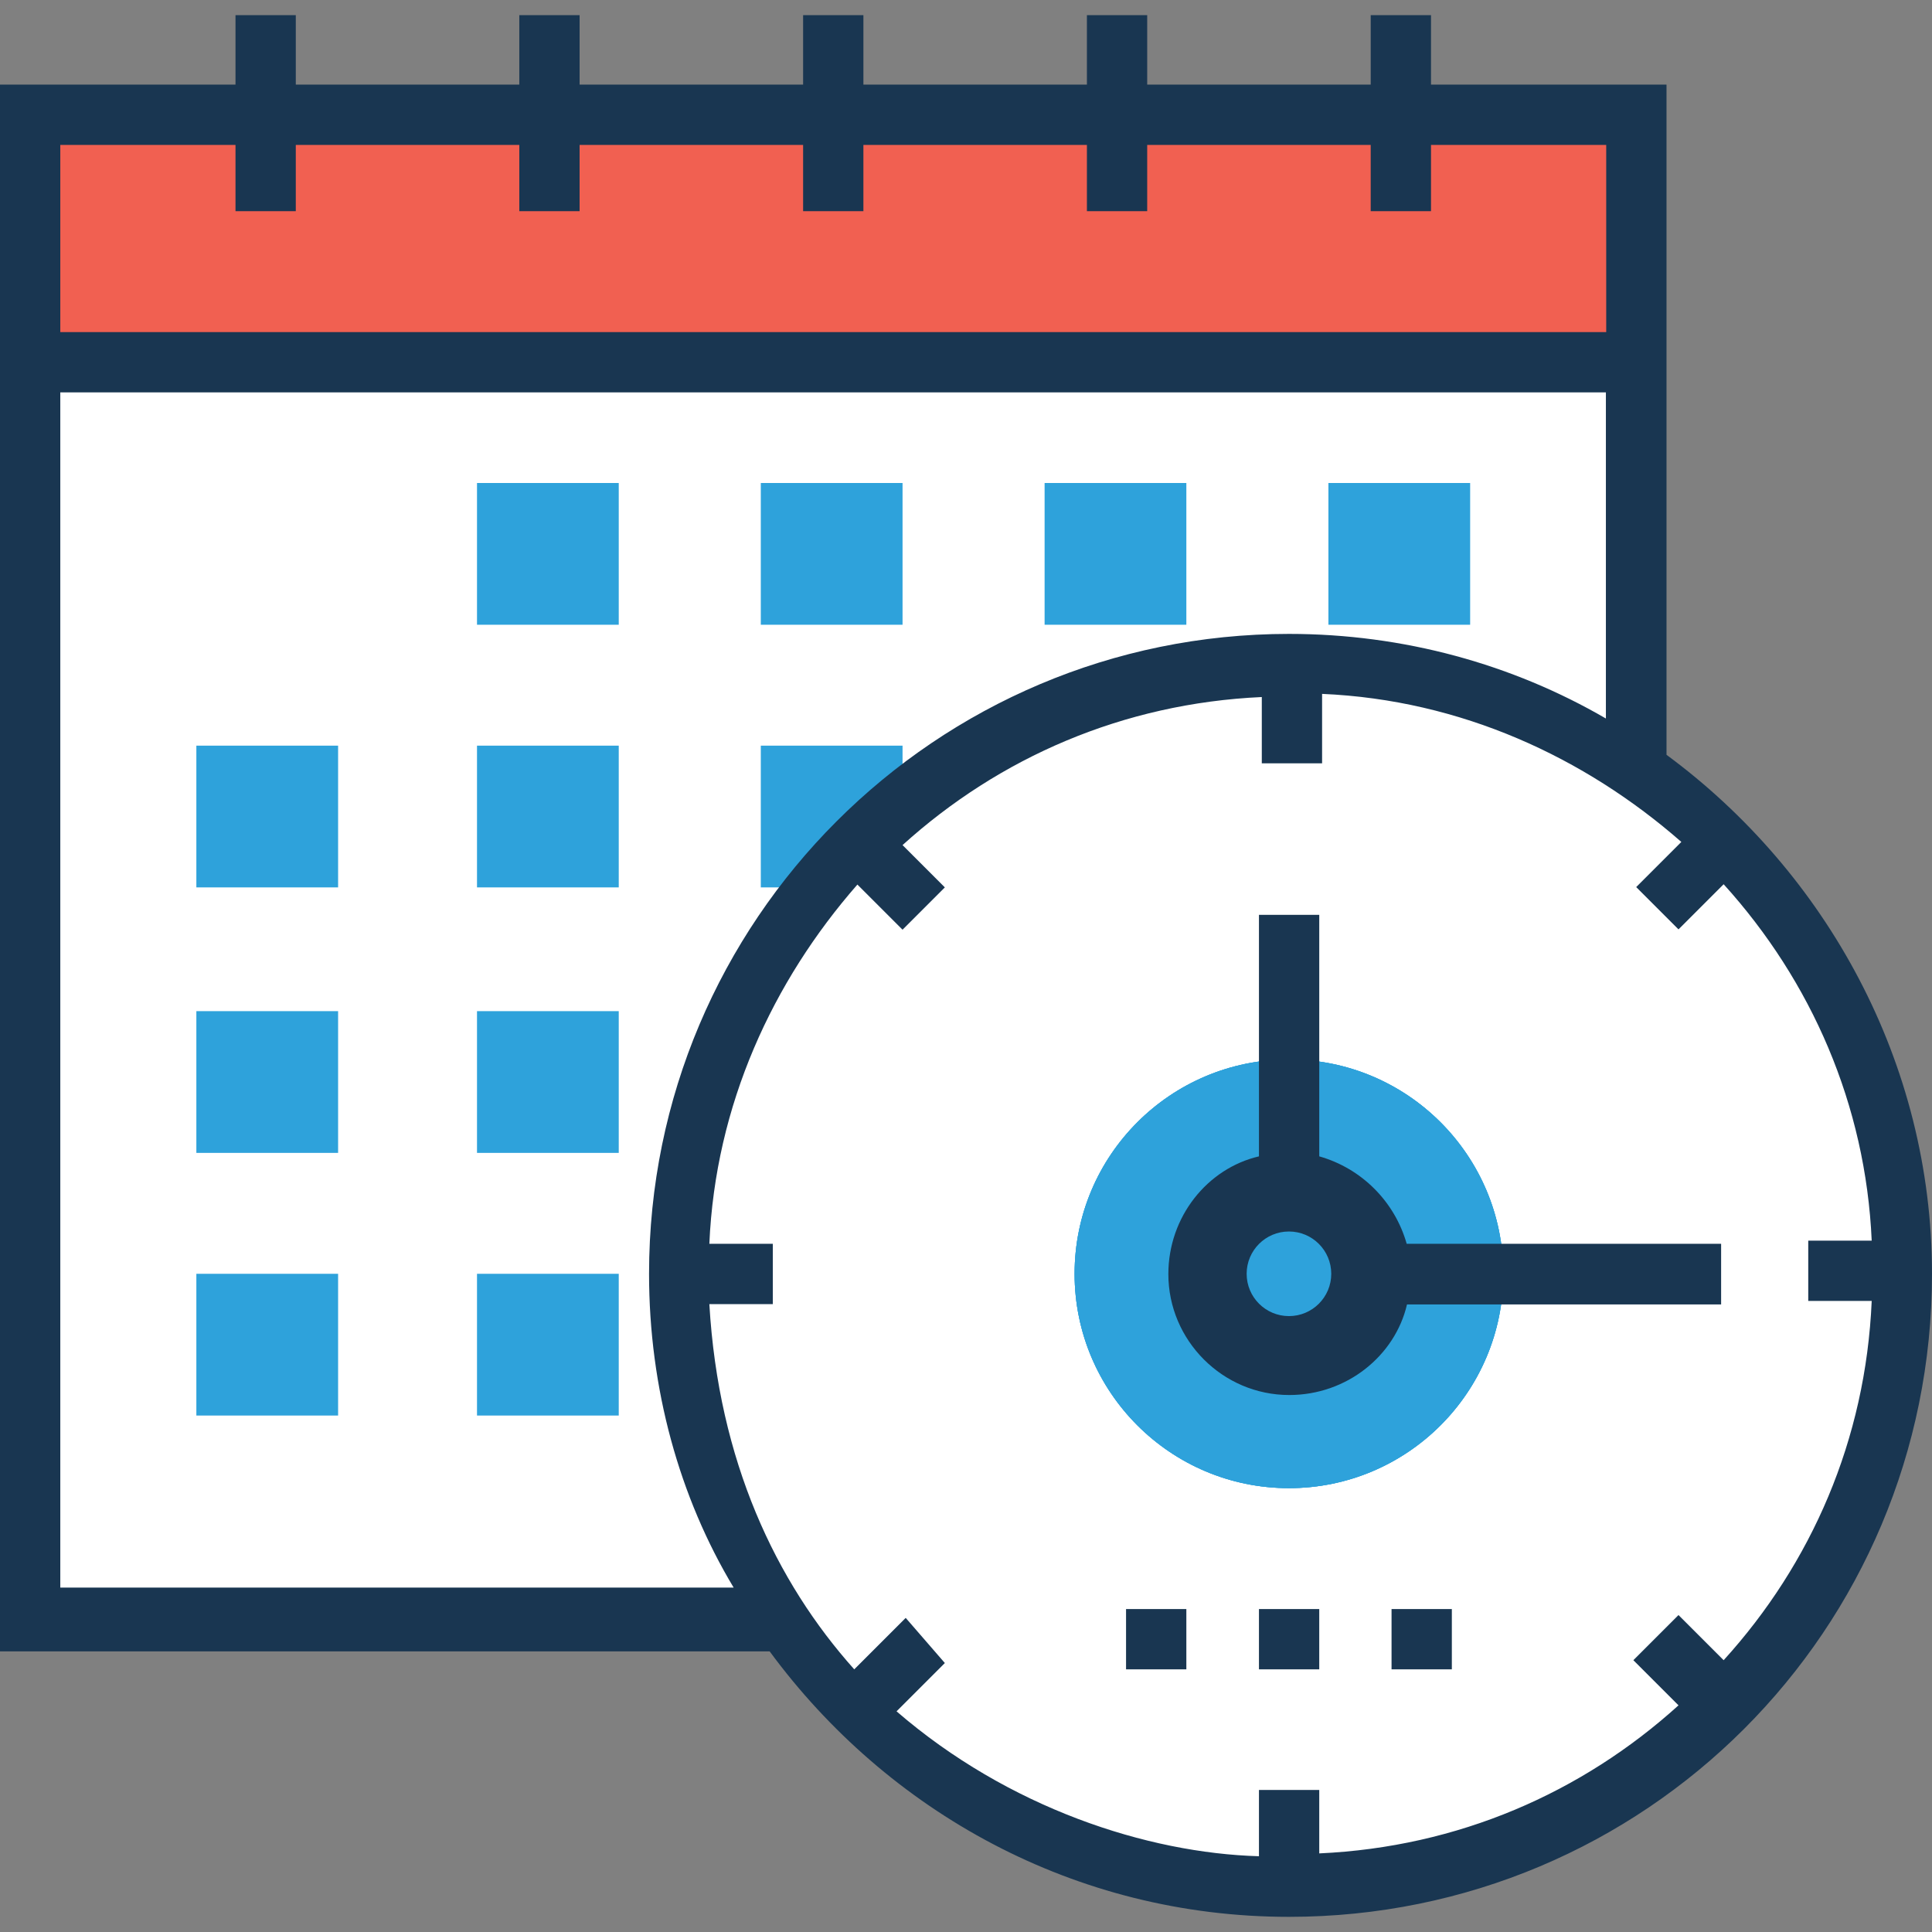 <?xml version="1.0" encoding="iso-8859-1"?>
<!-- Generator: Adobe Illustrator 19.0.0, SVG Export Plug-In . SVG Version: 6.00 Build 0)  -->
<svg version="1.1" id="Layer_1" xmlns="http://www.w3.org/2000/svg" xmlns:xlink="http://www.w3.org/1999/xlink" x="0px" y="0px"
	 viewBox="0 0 395.636 395.636" style="enable-background:new 0 0 395.636 395.636;" xml:space="preserve">
<rect x="0" y="0" width="395.636" height="395.636" fill="#808080" stroke="none"/>
<rect x="6.206" y="74.214" style="fill:#FFFFFF;" width="328.857" height="257.81"/>
<g>
	<rect x="97.681" y="98.909" style="fill:#2EA2DB;" width="29.026" height="29.026"/>
	<rect x="155.798" y="98.909" style="fill:#2EA2DB;" width="29.026" height="29.026"/>
	<rect x="213.915" y="98.909" style="fill:#2EA2DB;" width="29.026" height="29.026"/>
	<rect x="272.032" y="98.909" style="fill:#2EA2DB;" width="29.026" height="29.026"/>
	<rect x="40.21" y="152.695" style="fill:#2EA2DB;" width="29.026" height="29.026"/>
	<rect x="97.681" y="152.695" style="fill:#2EA2DB;" width="29.026" height="29.026"/>
	<rect x="155.798" y="152.695" style="fill:#2EA2DB;" width="29.026" height="29.026"/>
	<rect x="40.21" y="207.063" style="fill:#2EA2DB;" width="29.026" height="29.026"/>
	<rect x="97.681" y="207.063" style="fill:#2EA2DB;" width="29.026" height="29.026"/>
	<rect x="40.21" y="260.849" style="fill:#2EA2DB;" width="29.026" height="29.026"/>
	<rect x="97.681" y="260.849" style="fill:#2EA2DB;" width="29.026" height="29.026"/>
</g>
<rect x="6.206" y="23.467" style="fill:#F16051;" width="328.857" height="50.683"/>
<path style="fill:#FFFFFF;" d="M263.952,386.392c-69.236,0-125.479-56.242-125.479-125.479s56.242-125.479,125.479-125.479
	c69.236,0.646,125.479,56.889,125.479,125.479C389.43,330.085,333.188,386.392,263.952,386.392z"/>
<g>
	<circle style="fill:#2EA2DB;" cx="263.952" cy="260.849" r="43.895"/>
	<circle style="fill:#2EA2DB;" cx="263.952" cy="260.849" r="43.895"/>
	<circle style="fill:#2EA2DB;" cx="263.952" cy="260.849" r="43.895"/>
</g>
<g>
	<path style="fill:#193651;" d="M341.269,154.57V17.325h-48.226V3.103h-12.348v14.222h-45.77V3.103h-12.347v14.222h-45.77V3.103
		h-12.347v14.222h-45.77V3.103h-12.347v14.222h-45.77V3.103H48.226v14.222H0v320.84h157.608
		c24.113,32.776,62.448,54.368,106.343,54.368c72.921,0,131.685-58.699,131.685-131.685
		C395.636,217.6,373.98,178.683,341.269,154.57z M12.347,29.673h35.879v13.576h12.347V29.673h45.77v13.576h12.347V29.673h45.77
		v13.576h12.347V29.673h45.77v13.576h12.347V29.673h45.77v13.576h12.348V29.673h35.879v38.335H12.347V29.673z M12.347,325.754
		V80.356h316.509v66.78c-19.135-11.119-41.438-17.325-64.905-17.325c-72.339,0-131.038,58.699-131.038,131.038
		c0,23.467,6.206,45.77,17.325,64.259H12.347V325.754z M145.261,267.055h12.994v-12.347h-12.994
		c1.228-28.444,12.994-53.786,30.319-73.568l9.244,9.244l8.663-8.663l-8.663-8.663c19.782-17.907,45.123-29.026,73.568-30.319
		v13.576h12.347v-14.222c28.444,1.228,53.786,12.994,73.568,30.319l-9.244,9.244l8.663,8.663l9.244-9.244
		c17.972,19.846,29.091,45.188,30.319,72.986h-12.994v12.347h12.994c-1.228,28.444-12.347,53.786-30.319,73.568l-9.244-9.244
		l-9.244,9.244l9.244,9.244c-19.782,17.907-45.123,29.026-73.568,30.319v-12.994H257.81v13.576
		c-22.885-0.646-51.329-9.891-74.214-29.673l9.891-9.891l-8.016-9.244l-10.537,10.537
		C158.901,323.943,147.135,299.184,145.261,267.055z"/>
	<path style="fill:#193651;" d="M288.065,254.707c-2.457-8.663-9.244-15.451-17.907-17.907v-49.455H257.81V236.8
		c-10.537,2.457-18.554,12.347-18.554,24.113c0,13.576,11.119,24.76,24.76,24.76c11.766,0,21.657-8.016,24.113-18.554h64.323
		v-12.412H288.065z"/>
	<rect x="230.594" y="329.503" style="fill:#193651;" width="12.347" height="12.347"/>
	<rect x="257.81" y="329.503" style="fill:#193651;" width="12.347" height="12.347"/>
	<rect x="284.962" y="329.503" style="fill:#193651;" width="12.347" height="12.347"/>
</g>
<circle style="fill:#2EA2DB;" cx="263.952" cy="260.849" r="8.663"/>
<g>
</g>
<g>
</g>
<g>
</g>
<g>
</g>
<g>
</g>
<g>
</g>
<g>
</g>
<g>
</g>
<g>
</g>
<g>
</g>
<g>
</g>
<g>
</g>
<g>
</g>
<g>
</g>
<g>
</g>
</svg>

